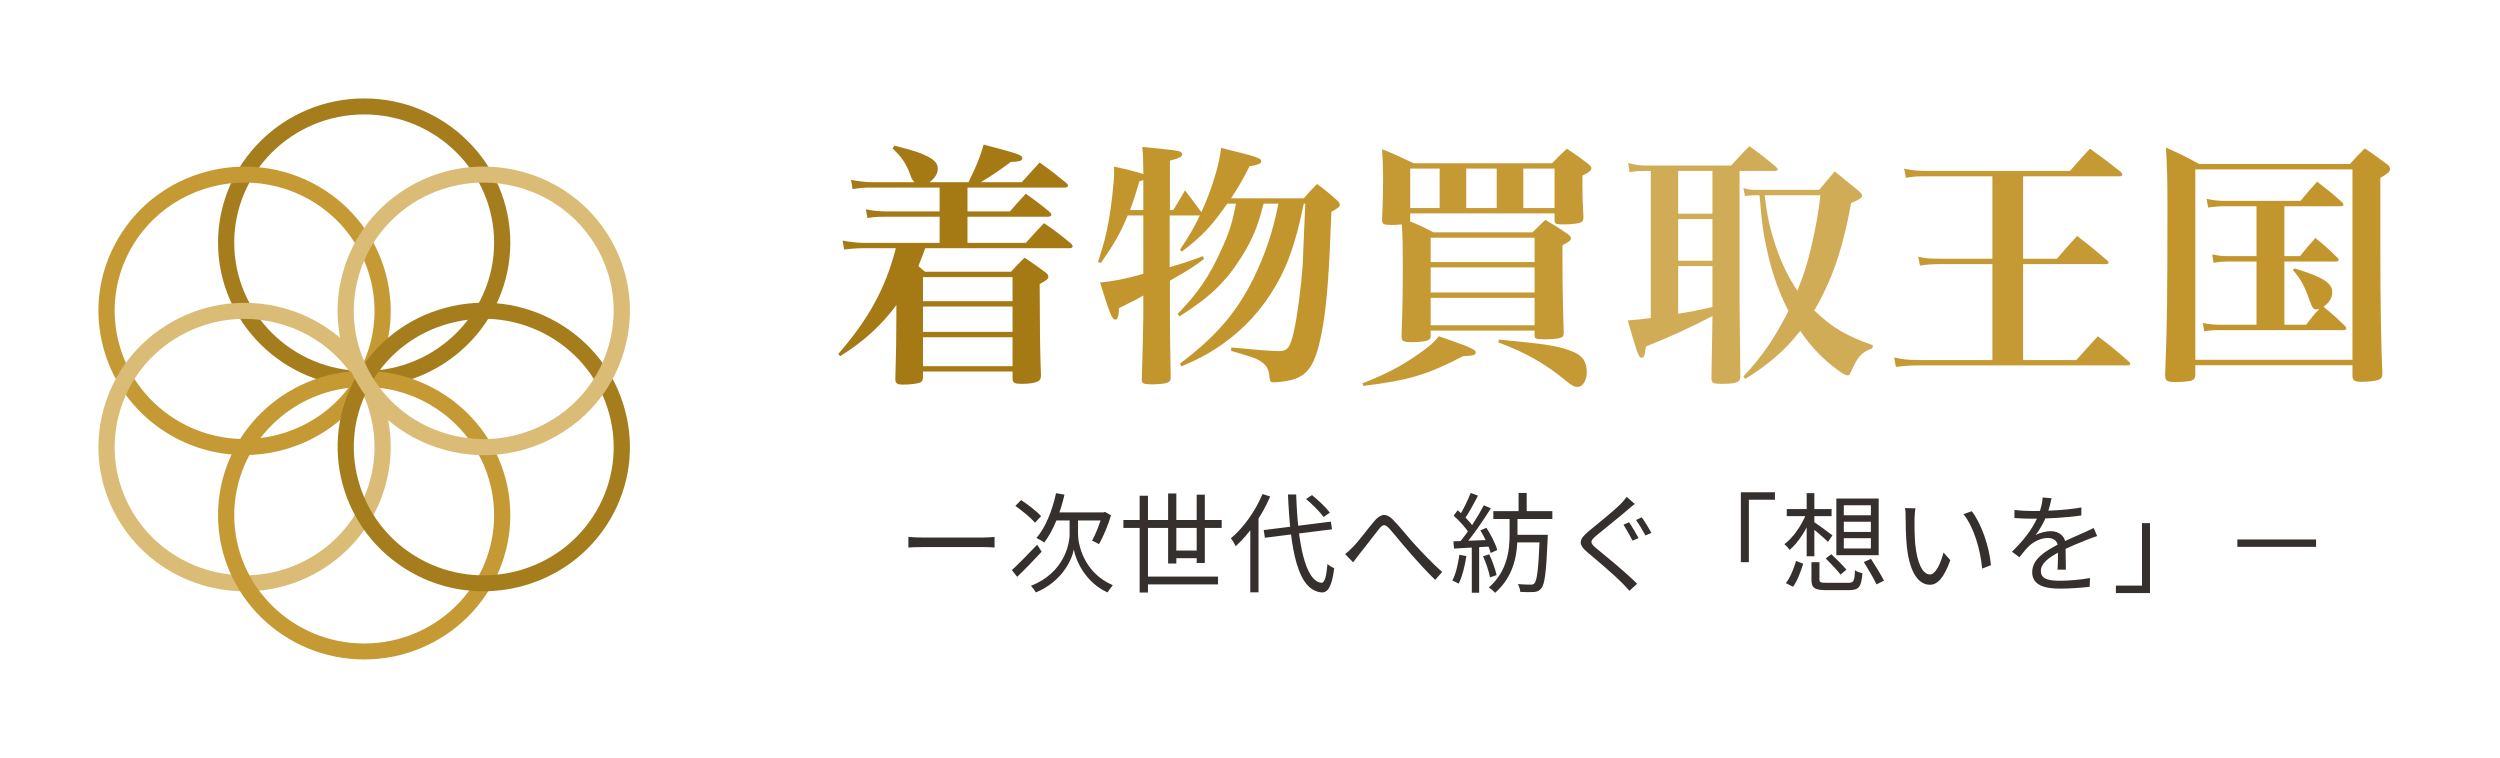 <svg width="254" height="77" viewBox="0 0 254 77" fill="none" xmlns="http://www.w3.org/2000/svg">
<g clip-path="url(#clip0_65_293)">
<path d="M37 39.316C28.813 39.316 22.152 32.74 22.152 24.658C22.152 16.576 28.813 10 37 10C45.187 10 51.848 16.576 51.848 24.658C51.848 32.74 45.187 39.316 37 39.316ZM37 11.626C29.724 11.626 23.799 17.47 23.799 24.658C23.799 31.846 29.719 37.69 37 37.69C44.281 37.69 50.201 31.846 50.201 24.658C50.201 17.47 44.276 11.626 37 11.626Z" fill="#A57D1D"/>
<path d="M24.826 46.233C22.311 46.233 19.758 45.604 17.43 44.27C13.998 42.313 11.537 39.153 10.511 35.369C9.484 31.591 10.011 27.639 11.993 24.251C16.084 17.253 25.183 14.846 32.278 18.885C39.367 22.923 41.805 31.905 37.714 38.909C34.968 43.604 29.966 46.233 24.832 46.233H24.826ZM24.875 18.549C20.307 18.549 15.865 20.885 13.421 25.059C11.658 28.073 11.192 31.586 12.103 34.947C13.015 38.307 15.2 41.115 18.253 42.861C24.557 46.455 32.645 44.314 36.286 38.091C39.927 31.867 37.758 23.883 31.454 20.289C29.378 19.107 27.116 18.549 24.875 18.549Z" fill="#C59A35"/>
<path d="M24.881 60.078C19.747 60.078 14.744 57.449 11.999 52.754C10.011 49.361 9.484 45.414 10.511 41.63C11.537 37.847 13.992 34.686 17.43 32.73C24.519 28.686 33.617 31.092 37.714 38.096C41.805 45.094 39.367 54.077 32.278 58.121C29.944 59.449 27.396 60.083 24.881 60.083V60.078ZM24.832 32.393C22.591 32.393 20.329 32.957 18.253 34.139C15.2 35.879 13.015 38.687 12.103 42.053C11.192 45.414 11.658 48.927 13.421 51.941C17.062 58.164 25.15 60.3 31.454 56.711C37.758 53.117 39.927 45.132 36.286 38.909C33.843 34.735 29.4 32.399 24.832 32.399V32.393Z" fill="#DABC76"/>
<path d="M37 67C28.813 67 22.152 60.425 22.152 52.342C22.152 44.26 28.813 37.684 37 37.684C45.187 37.684 51.848 44.26 51.848 52.342C51.848 60.425 45.187 67 37 67ZM37 39.316C29.724 39.316 23.799 45.159 23.799 52.347C23.799 59.535 29.719 65.379 37 65.379C44.281 65.379 50.201 59.535 50.201 52.347C50.201 45.159 44.281 39.316 37 39.316Z" fill="#C59A35"/>
<path d="M49.119 60.078C46.604 60.078 44.051 59.444 41.722 58.115C34.633 54.071 32.195 45.094 36.286 38.091C38.269 34.703 41.47 32.274 45.303 31.261C49.135 30.247 53.133 30.767 56.571 32.724C60.002 34.681 62.462 37.842 63.489 41.625C64.516 45.409 63.989 49.355 62.007 52.749C59.261 57.443 54.259 60.072 49.124 60.072L49.119 60.078ZM42.546 56.711C48.85 60.305 56.938 58.164 60.579 51.941C62.342 48.927 62.808 45.414 61.897 42.053C60.985 38.693 58.8 35.879 55.747 34.139C52.694 32.399 49.135 31.938 45.731 32.838C42.326 33.738 39.482 35.895 37.714 38.909C34.073 45.133 36.242 53.117 42.546 56.711Z" fill="#A57D1D"/>
<path d="M49.168 46.244C47.878 46.244 46.582 46.076 45.303 45.74C41.47 44.726 38.269 42.303 36.286 38.909C32.19 31.911 34.628 22.929 41.722 18.885C48.812 14.846 57.91 17.248 62.007 24.251C63.989 27.64 64.516 31.591 63.489 35.375C62.462 39.159 60.008 42.319 56.571 44.276C54.281 45.582 51.744 46.244 49.168 46.244ZM49.119 18.549C46.879 18.549 44.616 19.113 42.541 20.289C36.237 23.883 34.068 31.868 37.708 38.091C39.471 41.105 42.315 43.262 45.725 44.162C49.13 45.062 52.688 44.601 55.741 42.861C58.794 41.121 60.98 38.313 61.891 34.947C62.803 31.586 62.336 28.073 60.574 25.059C58.13 20.885 53.688 18.549 49.119 18.549Z" fill="#DABC76"/>
</g>
<path d="M232.094 20.955V26.025H233.68C234.33 25.219 234.538 24.959 235.24 24.179C236.228 24.985 236.54 25.245 237.45 26.155C237.58 26.259 237.606 26.337 237.606 26.389C237.606 26.519 237.502 26.571 237.294 26.571H232.094V32.993H234.304C234.902 32.213 235.058 32.005 235.63 31.407C235.5 31.407 235.396 31.433 235.318 31.433C235.032 31.433 234.928 31.277 234.642 30.497C234.148 29.067 233.784 28.391 232.952 27.429L233.108 27.273C235.942 28.105 236.956 28.755 236.956 29.665C236.956 30.263 236.696 30.705 236.072 31.173C237.086 32.005 237.294 32.187 238.23 33.097C238.334 33.201 238.386 33.305 238.386 33.383C238.386 33.487 238.256 33.539 238.1 33.539H225.542C224.918 33.539 224.45 33.565 223.956 33.669L223.8 32.811C224.424 32.941 224.97 32.993 225.542 32.993H229.26V26.571H226.426C225.932 26.571 225.49 26.597 224.892 26.701L224.762 25.843C225.464 25.999 225.828 26.025 226.452 26.025H229.26V20.955H225.984C225.464 20.955 224.918 21.007 224.346 21.085L224.19 20.201C224.892 20.357 225.412 20.409 226.01 20.409H233.732C234.434 19.551 234.668 19.291 235.422 18.459C236.566 19.343 236.904 19.603 237.944 20.539C238.048 20.643 238.1 20.721 238.1 20.773C238.1 20.877 237.97 20.955 237.814 20.955H232.094ZM223.046 37.101V38.089C223.02 38.401 222.942 38.557 222.682 38.661C222.448 38.739 221.694 38.817 221.018 38.817C220.16 38.817 219.978 38.687 219.978 38.115C220.186 32.889 220.212 30.029 220.212 20.721C220.212 18.381 220.186 17.029 220.056 15.001C221.564 15.651 222.006 15.885 223.436 16.665H238.75C239.374 15.963 239.582 15.755 240.258 15.079C241.246 15.729 241.532 15.963 242.494 16.665C242.728 16.847 242.832 16.977 242.832 17.159C242.832 17.419 242.624 17.627 241.844 18.069V25.505C241.844 30.835 241.922 35.489 242.052 37.907C242.052 38.271 241.974 38.453 241.688 38.583C241.454 38.687 240.648 38.791 239.946 38.791C239.244 38.791 239.062 38.687 239.01 38.245V37.101H223.046ZM223.046 17.211V36.555H239.01V17.211H223.046Z" fill="#C3962D"/>
<path d="M205.548 17.913V26.285H208.98C209.864 25.271 210.124 24.959 211.034 23.971C212.36 24.985 212.75 25.323 214.076 26.441C214.18 26.545 214.232 26.597 214.232 26.675C214.232 26.779 214.128 26.831 213.946 26.831H205.548V36.581H210.956C211.892 35.515 212.204 35.203 213.14 34.163C214.544 35.229 214.96 35.567 216.26 36.711C216.39 36.815 216.442 36.893 216.442 36.971C216.442 37.075 216.338 37.127 216.104 37.127H194.914C193.978 37.127 193.328 37.179 192.626 37.283L192.444 36.321C193.224 36.503 193.9 36.581 194.914 36.581H202.428V26.831H197.28C196.318 26.831 195.72 26.883 195.07 26.987L194.888 26.077C195.642 26.259 196.032 26.285 197.28 26.285H202.428V17.913H195.876C194.732 17.913 194.264 17.939 193.64 18.069L193.458 17.133C194.29 17.315 194.862 17.367 195.876 17.367H210.306C211.19 16.353 211.45 16.067 212.334 15.105C213.686 16.067 214.102 16.379 215.454 17.445C215.584 17.601 215.636 17.679 215.636 17.731C215.636 17.835 215.506 17.913 215.376 17.913H205.548Z" fill="#C59A35"/>
<path d="M176.74 17.367V30.861C176.74 31.173 176.766 33.643 176.818 38.323C176.766 38.869 176.402 38.999 174.79 38.999C174.088 38.999 173.906 38.895 173.88 38.479C173.932 35.203 173.984 33.123 173.984 32.239V32.109C171.748 33.279 169.72 34.215 167.224 35.203C167.094 36.191 167.042 36.347 166.782 36.347C166.496 36.347 166.366 35.983 165.378 32.551C166.418 32.473 166.704 32.447 167.718 32.317V17.367H167.224C166.47 17.367 166.132 17.393 165.56 17.497L165.43 16.561C166.08 16.743 166.626 16.821 167.302 16.821H175.882C176.688 15.937 176.922 15.677 177.728 14.845C178.924 15.703 179.288 15.989 180.432 16.951C180.562 17.081 180.614 17.159 180.614 17.211C180.614 17.315 180.51 17.367 180.354 17.367H176.74ZM173.984 17.367H170.5V21.709H173.984V17.367ZM173.984 22.255H170.5V26.493H173.984V22.255ZM173.984 27.039H170.5V31.875C171.956 31.641 171.956 31.641 173.984 31.199V27.039ZM190.286 35.073L190.234 35.385C189.09 35.827 188.752 36.191 187.998 37.907C187.92 38.063 187.842 38.141 187.686 38.141C187.53 38.141 187.14 37.933 186.672 37.569C185.19 36.477 184.02 35.255 182.902 33.617C181.446 35.515 179.704 37.023 177.312 38.505L177.13 38.245C178.976 36.295 180.354 34.293 181.706 31.589C180.692 29.613 179.99 27.611 179.496 25.271C179.106 23.451 179.028 22.827 178.768 19.837H178.326C177.936 19.837 177.728 19.863 177.286 19.915L177.13 19.109C177.702 19.265 177.936 19.291 178.326 19.291H184.826C185.502 18.485 185.71 18.225 186.412 17.419C187.478 18.277 187.79 18.537 188.804 19.369C189.064 19.603 189.194 19.733 189.194 19.863C189.194 20.097 188.882 20.305 188.076 20.617C187.244 25.245 186.126 28.495 184.332 31.537C186.126 33.279 187.608 34.137 190.286 35.073ZM184.956 19.837H179.288C179.548 21.969 179.782 23.035 180.354 24.829C180.978 26.701 181.706 28.209 182.616 29.535C183.344 27.689 183.63 26.779 184.046 24.985C184.514 22.983 184.748 21.631 184.956 19.837Z" fill="#D1AC56"/>
<path d="M143.278 22.281L143.252 22.489C144.084 22.827 144.5 23.009 145.644 23.607H155.706C156.278 23.035 156.46 22.853 157.006 22.333C158.046 22.957 158.358 23.139 159.294 23.789C159.502 23.945 159.606 24.075 159.606 24.205C159.606 24.413 159.398 24.595 158.748 24.907V26.571C158.748 29.171 158.8 31.771 158.878 33.747C158.878 33.981 158.852 34.059 158.8 34.163C158.644 34.371 158.02 34.475 156.954 34.475C156.044 34.475 155.914 34.423 155.914 34.059V33.591H145.358V34.137C145.358 34.371 145.28 34.475 145.124 34.553C144.838 34.683 144.24 34.761 143.46 34.761C142.55 34.761 142.42 34.683 142.394 34.163C142.498 31.355 142.524 29.613 142.524 26.961C142.524 24.907 142.498 23.815 142.42 22.801C141.952 22.853 141.692 22.853 141.328 22.853C140.574 22.853 140.418 22.775 140.418 22.333C140.496 20.513 140.522 19.837 140.522 17.965C140.522 17.029 140.496 16.353 140.418 15.157C141.77 15.703 142.212 15.911 143.616 16.587H157.682C158.332 15.911 158.54 15.729 159.19 15.105C160.126 15.729 160.438 15.937 161.348 16.639C161.582 16.847 161.686 16.977 161.686 17.081C161.686 17.315 161.452 17.523 160.776 17.835C160.776 18.355 160.776 18.641 160.776 19.005C160.776 19.811 160.802 20.773 160.88 22.073C160.88 22.333 160.828 22.463 160.672 22.567C160.464 22.697 159.762 22.801 158.878 22.801C158.046 22.801 157.942 22.749 157.942 22.307V21.683H143.278V22.281ZM146.268 17.133H143.278V21.137H146.268V17.133ZM148.972 17.133V21.137H152.066V17.133H148.972ZM154.77 17.133V21.137H157.942V17.133H154.77ZM145.358 26.623H155.914V24.153H145.358V26.623ZM155.914 27.169H145.358V29.717H155.914V27.169ZM155.914 30.263H145.358V33.045H155.914V30.263ZM138.52 39.207L138.416 38.947C140.756 38.037 142.212 37.283 143.954 36.087C145.15 35.255 145.644 34.839 146.19 34.163C149.362 35.255 149.934 35.515 149.934 35.801C149.934 36.087 149.7 36.139 148.634 36.191C145.046 38.063 143.174 38.635 138.52 39.207ZM152.222 34.787L152.3 34.501C157.006 34.943 158.41 35.151 159.788 35.723C160.776 36.113 161.218 36.763 161.218 37.803C161.218 38.661 160.802 39.311 160.282 39.311C159.944 39.311 159.71 39.181 159.164 38.739C157.032 36.971 154.978 35.801 152.222 34.787Z" fill="#C59A35"/>
<path d="M132.618 20.695H132.462C131.578 25.037 130.642 27.533 128.978 30.055C127.574 32.187 125.702 34.033 123.466 35.463C122.426 36.139 121.672 36.503 120.034 37.231L119.878 36.945C123.492 34.241 125.65 31.745 127.366 28.261C128.588 25.739 129.316 23.555 129.888 20.695H128.38C127.782 23.035 127.288 24.257 126.17 26.051C124.558 28.625 122.972 30.159 119.852 32.135L119.644 31.901C121.724 29.743 122.816 28.157 124.038 25.479C124.896 23.633 125.182 22.697 125.572 20.695H124.688C123.128 22.931 122.166 23.971 120.086 25.557L119.878 25.375C120.866 23.893 121.282 23.191 121.906 21.891H118.838V27.143C120.45 26.675 120.97 26.493 122.218 26.025L122.322 26.311C121.256 27.117 121.23 27.143 118.864 28.521V31.745C118.864 33.019 118.864 33.773 118.942 38.349C118.942 38.583 118.89 38.713 118.76 38.791C118.526 38.973 117.902 39.051 116.966 39.051C116.212 39.051 116.004 38.947 116.004 38.609C116.004 38.609 116.004 38.583 116.004 38.557C116.108 35.203 116.16 33.123 116.16 32.083V30.029C115.432 30.445 115.432 30.445 113.69 31.303C113.664 32.161 113.56 32.473 113.3 32.473C112.988 32.473 112.728 31.797 111.766 28.703C113.014 28.599 114.496 28.313 116.16 27.819V21.891H114.574C113.846 23.659 113.222 24.751 111.844 26.727L111.558 26.597C112.13 24.881 112.39 23.867 112.65 22.411C112.91 21.033 113.196 18.381 113.196 17.575C113.196 17.419 113.196 17.211 113.17 16.925C114.626 17.237 115.042 17.341 116.16 17.679V17.419C116.16 16.405 116.134 15.625 116.056 14.923C119.202 15.235 119.488 15.287 119.774 15.365C120.008 15.443 120.112 15.547 120.112 15.677C120.112 15.911 119.826 16.067 118.864 16.327V21.345H119.202C119.722 20.513 119.878 20.227 120.398 19.343C121.126 20.305 121.36 20.591 122.036 21.527L122.062 21.553C123.128 19.213 123.882 16.743 124.064 15.027C127.756 15.937 128.146 16.067 128.146 16.379C128.146 16.613 127.86 16.743 126.95 16.899C126.248 18.277 125.91 18.875 125.078 20.149H132.462C133.034 19.499 133.216 19.291 133.814 18.693C134.75 19.395 135.036 19.629 135.816 20.331C136.05 20.539 136.128 20.669 136.128 20.799C136.128 21.007 135.946 21.137 135.27 21.527C135.036 27.637 134.854 30.315 134.438 32.941C133.866 36.373 133.216 37.751 131.864 38.375C131.318 38.635 130.2 38.843 129.42 38.843C129.082 38.843 129.03 38.765 128.978 38.297C128.926 37.595 128.718 37.153 128.224 36.815C127.756 36.451 127.392 36.321 125.078 35.645L125.104 35.307C127.548 35.541 129.238 35.671 129.992 35.671C130.798 35.671 131.084 35.307 131.448 33.721C131.838 31.927 132.176 29.327 132.358 26.857C132.358 26.493 132.436 25.141 132.618 20.695ZM116.16 21.345V18.303C116.004 18.355 115.952 18.355 115.77 18.407C115.354 19.811 115.172 20.383 114.808 21.345H116.16Z" fill="#C3962D"/>
<path d="M94.45 18.511H98.402C99.208 16.873 99.624 15.833 99.936 14.689C103.602 15.651 103.862 15.755 103.862 16.067C103.862 16.327 103.602 16.431 102.692 16.457C101.47 17.367 100.976 17.705 99.65 18.511H103.81C104.59 17.653 104.824 17.393 105.63 16.509C106.826 17.367 107.19 17.653 108.334 18.589C108.464 18.719 108.516 18.797 108.516 18.849C108.516 18.953 108.386 19.057 108.23 19.057H98.298V21.475H102.614C103.29 20.695 103.498 20.461 104.226 19.681C105.292 20.461 105.63 20.695 106.67 21.553C106.774 21.683 106.826 21.761 106.826 21.813C106.826 21.917 106.67 22.021 106.488 22.021H98.298V24.673H104.226C105.006 23.789 105.266 23.529 106.072 22.671C107.32 23.529 107.684 23.815 108.828 24.751C108.932 24.881 108.984 24.959 108.984 25.011C108.984 25.141 108.854 25.219 108.672 25.219H94.008C93.878 25.583 93.644 26.207 93.306 27.039L93.982 27.611H102.718C103.316 26.961 103.498 26.753 104.096 26.181C105.058 26.831 105.344 27.013 106.202 27.663C106.436 27.845 106.514 27.975 106.514 28.105C106.514 28.339 106.306 28.495 105.63 28.859C105.656 34.657 105.656 34.813 105.76 38.167C105.76 38.479 105.682 38.609 105.474 38.739C105.188 38.895 104.616 38.999 103.862 38.999C103.056 38.999 102.9 38.921 102.874 38.453V37.751H93.774V38.297C93.774 38.609 93.696 38.739 93.54 38.843C93.28 38.973 92.552 39.077 91.746 39.077C91.148 39.077 90.966 38.947 90.966 38.505C91.044 36.061 91.07 34.137 91.07 32.317V30.991C89.614 32.993 87.742 34.709 85.35 36.191L85.168 35.957C88.236 32.447 89.978 29.275 91.018 25.219H87.716C87.014 25.219 86.416 25.271 85.766 25.349L85.61 24.439C86.364 24.595 87.17 24.673 87.742 24.673H95.464V22.021H89.952C89.198 22.021 88.73 22.047 88.132 22.151L87.976 21.267C88.73 21.423 89.354 21.475 89.978 21.475H95.464V19.057H88.574C87.82 19.057 87.43 19.083 86.624 19.213L86.468 18.277C87.326 18.433 87.95 18.511 88.574 18.511H92.916C92.682 18.277 92.63 18.173 92.474 17.731C92.058 16.613 91.642 15.989 90.68 15.079L90.888 14.793C93.124 15.391 93.41 15.495 94.008 15.781C94.918 16.197 95.282 16.587 95.282 17.133C95.282 17.627 95.022 18.043 94.45 18.511ZM102.874 30.601V28.157H93.774V30.601H102.874ZM102.874 31.147H93.774V33.721H102.874V31.147ZM102.874 34.267H93.774V37.205H102.874V34.267Z" fill="#A57913"/>
<path d="M92.291 54.548C92.632 54.581 93.204 54.614 93.831 54.614C94.634 54.614 99.045 54.614 99.859 54.614C100.409 54.614 100.794 54.57 101.047 54.548V55.626C100.816 55.615 100.354 55.582 99.87 55.582C99.034 55.582 94.645 55.582 93.831 55.582C93.226 55.582 92.643 55.604 92.291 55.626V54.548ZM107.295 50.104L108.153 50.258C107.713 52.161 106.987 53.954 106.096 55.12C105.931 54.988 105.535 54.768 105.304 54.658C106.239 53.58 106.91 51.864 107.295 50.104ZM109.11 52.799H109.528V54.273C109.528 55.252 110.067 58.167 113.059 59.454C112.905 59.652 112.652 59.993 112.52 60.191C110.21 59.135 109.275 56.858 109.099 55.824C108.912 56.869 107.911 59.08 105.249 60.191C105.15 60.015 104.897 59.674 104.743 59.52C108.098 58.2 108.67 55.318 108.67 54.273V52.799H109.11ZM102.807 57.925C103.445 57.331 104.446 56.319 105.381 55.34L105.832 56.055C105.018 56.935 104.094 57.892 103.346 58.607L102.807 57.925ZM103.159 51.402L103.742 50.808C104.457 51.27 105.348 51.963 105.777 52.436L105.161 53.107C104.743 52.623 103.874 51.897 103.159 51.402ZM107.317 52.062H112.267V52.876H106.943L107.317 52.062ZM111.981 52.062H112.113L112.267 52.007L112.872 52.348C112.586 53.404 112.069 54.548 111.662 55.285C111.486 55.186 111.167 55.021 110.958 54.933C111.321 54.273 111.794 53.107 111.981 52.26V52.062ZM114.137 52.832H124.125V53.635H114.137V52.832ZM116.216 58.585H123.751V59.377H116.216V58.585ZM119.043 55.934H121.947V56.715H119.043V55.934ZM115.787 50.368H116.634V60.202H115.787V50.368ZM118.68 50.137H119.516V57.254H118.68V50.137ZM121.584 50.258H122.409V57.199H121.584V50.258ZM128.393 53.855L135.213 52.997L135.334 53.778L128.514 54.636L128.393 53.855ZM132.694 50.698L133.299 50.302C133.959 50.83 134.74 51.578 135.114 52.084L134.476 52.524C134.124 52.029 133.343 51.248 132.694 50.698ZM128.272 50.192L129.053 50.445C128.228 52.37 126.919 54.262 125.544 55.494C125.456 55.296 125.214 54.878 125.06 54.691C126.336 53.624 127.546 51.93 128.272 50.192ZM127.029 53.118L127.865 52.293V52.304V60.18H127.029V53.118ZM130.857 50.236H131.693C131.847 55.175 132.606 59.058 134.267 59.212C134.575 59.234 134.762 58.585 134.872 57.298C135.037 57.463 135.4 57.672 135.554 57.738C135.323 59.652 134.872 60.213 134.3 60.191C131.825 60.015 131.099 55.857 130.857 50.236ZM136.665 56.297C136.94 56.088 137.171 55.868 137.457 55.571C138.051 54.977 138.964 53.723 139.624 52.953C140.262 52.194 140.834 52.084 141.56 52.832C142.22 53.503 143.067 54.592 143.771 55.351C144.431 56.077 145.531 57.232 146.521 58.112L145.817 58.915C144.981 58.123 143.98 57.001 143.232 56.143C142.517 55.34 141.67 54.273 141.164 53.712C140.691 53.195 140.482 53.283 140.108 53.745C139.591 54.383 138.689 55.593 138.128 56.275C137.908 56.572 137.655 56.902 137.479 57.133L136.665 56.297ZM154.287 50.082H155.112V52.403H154.287V50.082ZM151.724 51.93H157.719V52.733H151.724V51.93ZM153.781 54.339H156.718V55.109H153.781V54.339ZM156.443 54.339H157.257C157.257 54.339 157.246 54.603 157.246 54.724C157.092 58.167 156.949 59.366 156.597 59.773C156.399 60.037 156.179 60.114 155.86 60.147C155.552 60.169 154.991 60.169 154.463 60.136C154.441 59.905 154.353 59.564 154.21 59.344C154.782 59.388 155.299 59.399 155.508 59.399C155.706 59.399 155.805 59.366 155.904 59.256C156.168 58.97 156.311 57.76 156.443 54.504V54.339ZM153.374 52.216H154.177V54.284C154.177 56.176 153.913 58.453 151.9 60.235C151.757 60.059 151.482 59.828 151.262 59.696C153.154 58.024 153.374 55.912 153.374 54.273V52.216ZM149.425 50.082L150.162 50.357C149.744 51.171 149.216 52.15 148.787 52.744L148.215 52.502C148.633 51.864 149.139 50.808 149.425 50.082ZM150.756 51.336L151.471 51.644C150.701 52.876 149.623 54.46 148.787 55.406L148.259 55.131C149.106 54.152 150.151 52.502 150.756 51.336ZM147.687 52.392L148.105 51.842C148.721 52.359 149.414 53.085 149.711 53.569L149.271 54.196C148.974 53.679 148.281 52.92 147.687 52.392ZM150.404 53.888L151.02 53.624C151.482 54.328 151.955 55.274 152.12 55.879L151.46 56.187C151.295 55.571 150.855 54.614 150.404 53.888ZM147.665 54.999C148.655 54.966 150.118 54.911 151.57 54.845V55.516C150.173 55.604 148.776 55.681 147.731 55.736L147.665 54.999ZM150.679 56.517L151.306 56.319C151.625 56.99 151.933 57.859 152.054 58.431L151.383 58.662C151.284 58.09 150.987 57.199 150.679 56.517ZM148.27 56.363L148.985 56.495C148.831 57.529 148.556 58.596 148.204 59.3C148.061 59.212 147.731 59.058 147.555 58.981C147.918 58.31 148.138 57.331 148.27 56.363ZM149.535 55.318H150.283V60.224H149.535V55.318ZM165.518 53.063C165.804 53.47 166.255 54.262 166.475 54.669L165.87 54.933C165.639 54.493 165.221 53.734 164.946 53.305L165.518 53.063ZM166.805 52.557C167.091 52.942 167.542 53.701 167.784 54.141L167.179 54.405C166.926 53.943 166.519 53.239 166.222 52.832L166.805 52.557ZM166.09 51.204C165.859 51.38 165.518 51.677 165.331 51.831C164.583 52.491 162.999 53.734 162.185 54.416C161.525 54.988 161.514 55.153 162.229 55.747C163.23 56.572 165.166 58.134 166.332 59.311L165.551 60.026C165.32 59.762 165.067 59.498 164.803 59.223C164.022 58.431 162.35 57.001 161.327 56.154C160.282 55.285 160.414 54.812 161.404 53.976C162.24 53.283 163.901 51.963 164.649 51.215C164.858 50.995 165.144 50.676 165.276 50.478L166.09 51.204ZM176.87 50.016H180.335V50.775H177.684V57.122H176.87V50.016ZM184.042 57.122H184.856V58.871C184.856 59.168 184.966 59.212 185.615 59.212C185.912 59.212 187.397 59.212 187.793 59.212C188.332 59.212 188.42 59.058 188.464 57.936C188.651 58.079 188.992 58.189 189.223 58.244C189.113 59.63 188.86 59.96 187.859 59.96C187.595 59.96 185.813 59.96 185.56 59.96C184.361 59.96 184.042 59.74 184.042 58.882V57.122ZM185.494 56.737L186.066 56.308C186.583 56.792 187.254 57.463 187.595 57.881L187.001 58.376C186.671 57.958 186.011 57.243 185.494 56.737ZM189.366 57.1L190.092 56.781C190.543 57.485 191.137 58.431 191.412 58.992L190.653 59.377C190.389 58.805 189.817 57.826 189.366 57.1ZM182.48 56.99L183.206 57.276C182.975 58.013 182.623 59.003 182.172 59.619L181.446 59.245C181.897 58.662 182.271 57.727 182.48 56.99ZM181.534 51.721H186.088V52.436H181.534V51.721ZM183.558 50.104H184.339V56.517H183.558V50.104ZM183.525 52.161L184.097 52.359C183.613 53.723 182.711 55.131 181.831 55.868C181.699 55.681 181.457 55.417 181.292 55.285C182.161 54.658 183.063 53.371 183.525 52.161ZM184.273 53.019C184.636 53.239 185.868 54.152 186.176 54.394L185.725 55.054C185.34 54.669 184.273 53.756 183.833 53.426L184.273 53.019ZM187.331 53.008V54.042H190.081V53.008H187.331ZM187.331 54.68V55.725H190.081V54.68H187.331ZM187.331 51.336V52.348H190.081V51.336H187.331ZM186.572 50.654H190.873V56.407H186.572V50.654ZM194.613 51.644C194.558 51.897 194.525 52.425 194.514 52.711C194.503 53.393 194.514 54.405 194.591 55.307C194.778 57.144 195.306 58.365 196.098 58.365C196.659 58.365 197.176 57.232 197.462 56.132L198.155 56.913C197.484 58.772 196.824 59.41 196.076 59.41C195.031 59.41 194.041 58.376 193.733 55.527C193.634 54.581 193.612 53.239 193.612 52.601C193.612 52.348 193.612 51.875 193.546 51.622L194.613 51.644ZM200.333 51.941C201.323 53.217 202.115 55.56 202.28 57.419L201.389 57.771C201.202 55.791 200.531 53.525 199.486 52.238L200.333 51.941ZM208.44 50.621C208.341 51.05 208.22 51.655 207.934 52.392C207.659 53.063 207.252 53.8 206.812 54.372C207.241 54.119 207.868 53.965 208.352 53.965C209.199 53.965 209.859 54.471 209.859 55.362C209.859 55.934 209.881 57.199 209.892 57.881H209.045C209.089 57.298 209.1 56.165 209.089 55.593C209.078 54.955 208.638 54.658 208.066 54.658C207.362 54.658 206.669 55.01 206.163 55.461C205.844 55.769 205.536 56.165 205.173 56.616L204.414 56.055C205.998 54.537 206.735 53.261 207.109 52.326C207.351 51.721 207.505 51.061 207.538 50.544L208.44 50.621ZM204.667 51.809C205.261 51.886 206.02 51.919 206.526 51.919C208.011 51.919 209.914 51.831 211.465 51.556V52.37C209.925 52.601 207.879 52.7 206.482 52.7C206.009 52.7 205.283 52.678 204.667 52.634V51.809ZM213.071 54.46C212.796 54.548 212.4 54.702 212.103 54.812C211.322 55.12 210.277 55.538 209.21 56.088C208.121 56.66 207.351 57.254 207.351 58.013C207.351 58.871 208.198 59.003 209.331 59.003C210.189 59.003 211.377 58.904 212.345 58.728L212.312 59.619C211.476 59.718 210.255 59.806 209.298 59.806C207.736 59.806 206.471 59.465 206.471 58.134C206.471 56.792 207.835 55.967 209.144 55.296C210.189 54.757 211.08 54.416 211.806 54.075C212.136 53.921 212.411 53.8 212.719 53.646L213.071 54.46ZM218.439 60.257H214.974V59.498H217.625V53.151H218.439V60.257ZM235.313 54.812V55.56H227.316V54.812H235.313Z" fill="#35302E"/>
<defs>
<clipPath id="clip0_65_293">
<rect width="54" height="57" fill="white" transform="translate(10 10)"/>
</clipPath>
</defs>
</svg>

